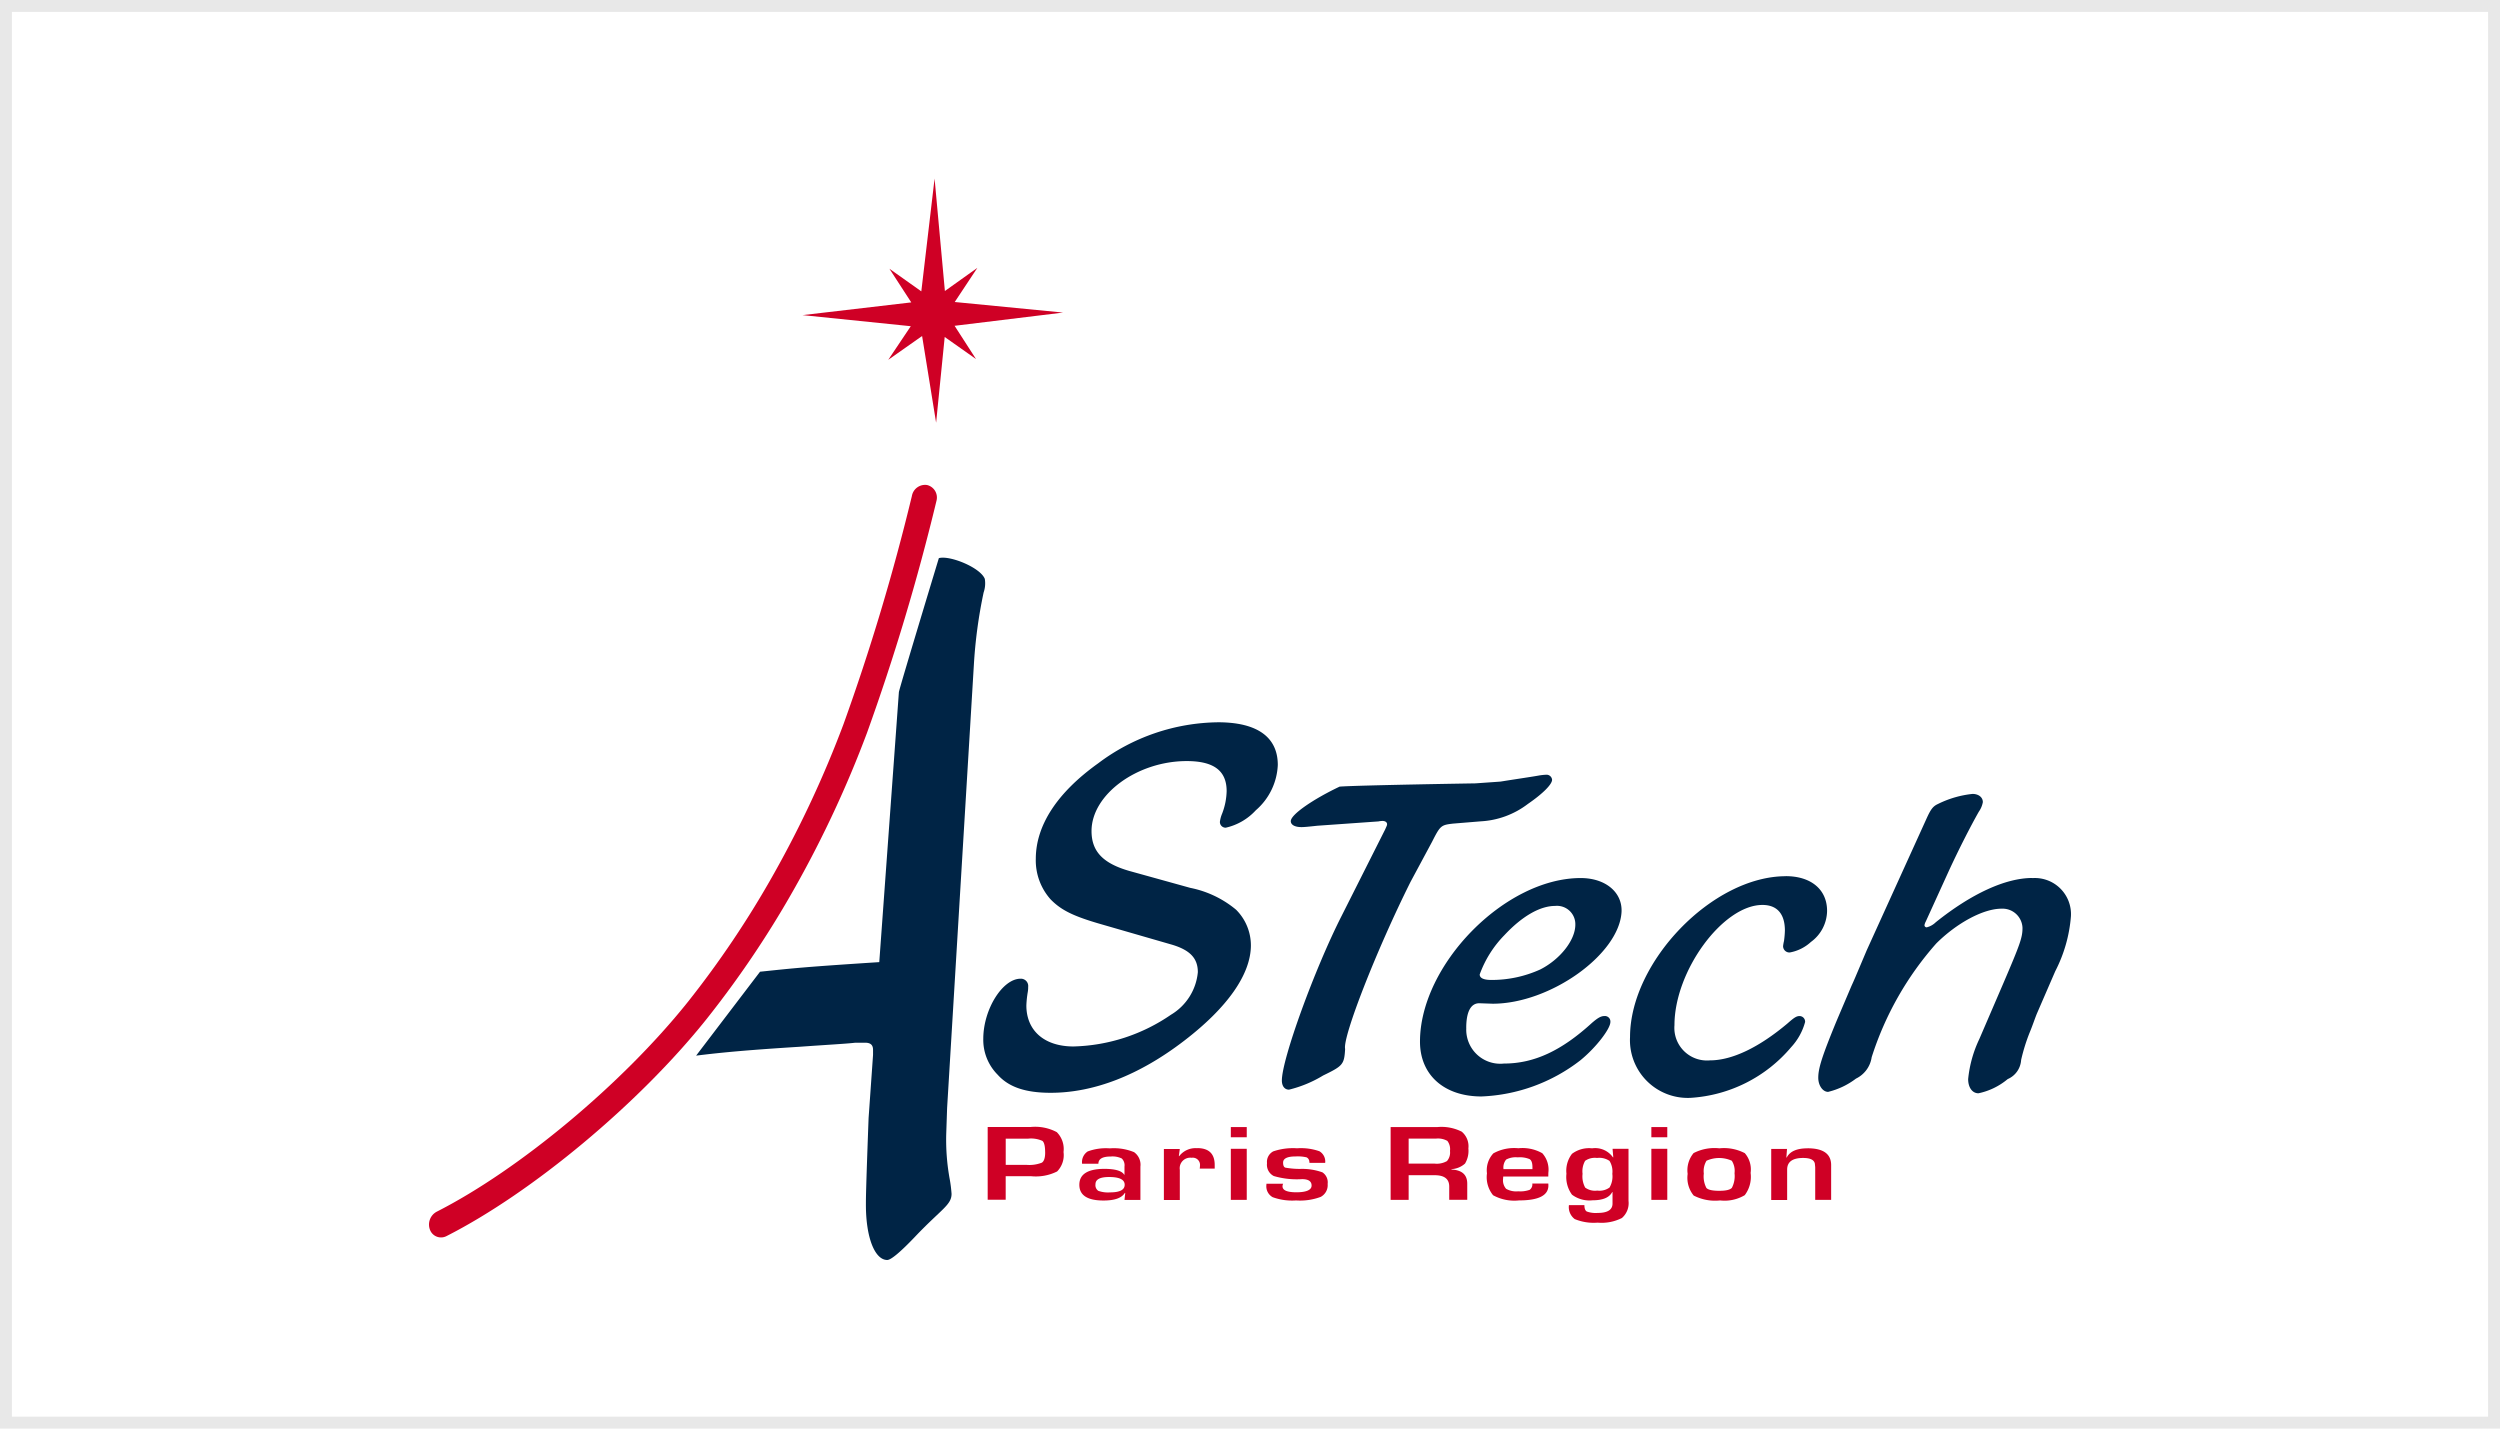 <svg xmlns="http://www.w3.org/2000/svg" width="210" height="120" viewBox="0 0 210 120">
  <g id="ESA" transform="translate(-655 -730)">
    <g id="Logo" transform="translate(655 730)" fill="#fff" stroke="#e8e8e8" stroke-width="1">
      <rect width="210" height="120" stroke="none"/>
      <rect x="0.5" y="0.5" width="209" height="119" fill="none"/>
    </g>
    <g id="Groupe_772" data-name="Groupe 772" transform="translate(691.035 745.002)">
      <path id="Tracé_5080" data-name="Tracé 5080" d="M42.35,76.419l-.075,2.228a18.407,18.407,0,0,0,.3,3.77,11.15,11.15,0,0,1,.149,1.2c0,.942-.847,1.27-3.062,3.6-1.219,1.28-2.026,1.959-2.339,1.959-1.046,0-1.794-1.885-1.794-4.628,0-.6,0-1.2.225-7.283l.374-5.312v-.428c0-.428-.224-.6-.672-.6h-.822c-.672.085-2.316.171-4.706.343-4.241.267-6.43.465-8.662.743l5.37-7.049c2.884-.3,3.589-.389,10.015-.806L38.3,41.471c.075-.429,3.356-11.249,3.356-11.249.9-.261,3.488.785,3.861,1.743a2.33,2.33,0,0,1-.1,1.141,40.591,40.591,0,0,0-.822,6.127Zm22.763-32.41a17.04,17.04,0,0,0-10.068,3.443C51.577,49.93,49.8,52.685,49.8,55.485a4.914,4.914,0,0,0,1.245,3.4c.9.919,1.922,1.423,4.335,2.112l5.883,1.7c1.508.458,2.149,1.147,2.149,2.3a4.659,4.659,0,0,1-2.262,3.58,15.092,15.092,0,0,1-8.183,2.663c-2.451,0-3.959-1.332-3.959-3.443a8.472,8.472,0,0,1,.113-1.1,2.29,2.29,0,0,0,.038-.459.614.614,0,0,0-.641-.689c-1.508,0-3.129,2.57-3.129,5.05A4.152,4.152,0,0,0,46.6,73.617c.943,1.056,2.376,1.515,4.45,1.515,3.62,0,7.428-1.469,11.2-4.362,3.657-2.8,5.618-5.6,5.618-8.032a4.237,4.237,0,0,0-1.244-2.984,8.625,8.625,0,0,0-3.847-1.836l-5.128-1.423c-2.225-.643-3.167-1.652-3.167-3.351,0-3.076,3.846-5.876,7.993-5.876,2.3,0,3.356.826,3.356,2.525a5.588,5.588,0,0,1-.377,1.882,2.654,2.654,0,0,0-.189.689.48.48,0,0,0,.49.5A4.873,4.873,0,0,0,68.281,51.4a5.324,5.324,0,0,0,1.847-3.81c0-2.341-1.735-3.581-5.015-3.581M83.1,54.021c.678-1.344.754-1.382,1.735-1.5l2.337-.192a7.139,7.139,0,0,0,3.96-1.459c1.282-.882,2.036-1.65,2.036-2.034a.466.466,0,0,0-.491-.422,5.109,5.109,0,0,0-.678.077c-.64.115-1.735.269-3.167.5l-2.1.148s-10.018.16-11.413.275c-2.112,1-4.1,2.321-4.1,2.9,0,.307.34.5.9.5.227,0,.641-.039,1.32-.115l5.152-.364a1.642,1.642,0,0,1,.339-.038c.227,0,.377.115.377.268,0,.116-.037.154-.15.423L75.485,60.28C73.223,64.732,70.47,72.294,70.47,74.1c0,.461.226.768.6.768a10.131,10.131,0,0,0,2.866-1.19c1.659-.806,1.771-.921,1.847-2.226-.227-1,2.64-8.329,5.5-14.048Zm2.861,15.661a2.86,2.86,0,0,0,3.167,2.993c2.527,0,4.827-1.074,7.39-3.416.491-.422.754-.575,1.056-.575a.46.46,0,0,1,.491.5c0,.576-1.207,2.149-2.527,3.224a14.477,14.477,0,0,1-8.3,3.032c-3.129,0-5.166-1.8-5.166-4.606,0-6.449,7.127-13.741,13.5-13.741,2.074,0,3.507,1.19,3.431,2.84-.188,3.57-6,7.716-10.822,7.716L87.05,67.61c-.715,0-1.093.729-1.093,2.073m1.131-4.491c0,.307.34.461.98.461a9.846,9.846,0,0,0,4.111-.883c1.66-.844,2.942-2.456,2.942-3.761a1.541,1.541,0,0,0-1.7-1.574c-1.282,0-2.79.883-4.26,2.457a9.177,9.177,0,0,0-2.074,3.3M112.8,56.939c-6.146,0-13.084,7.179-13.084,13.511a4.853,4.853,0,0,0,5.091,5.106,12.024,12.024,0,0,0,8.446-4.26,5.05,5.05,0,0,0,1.169-2.111.473.473,0,0,0-.453-.5c-.264,0-.453.115-1.018.614-2.413,2.034-4.675,3.109-6.524,3.109a2.739,2.739,0,0,1-2.979-2.956c0-4.567,4.073-10.1,7.39-10.1,1.245,0,1.886.768,1.886,2.15a7.584,7.584,0,0,1-.076.883,3.355,3.355,0,0,0-.075.422.529.529,0,0,0,.566.537,3.545,3.545,0,0,0,1.771-.883,3.278,3.278,0,0,0,1.358-2.609c0-1.805-1.358-2.918-3.469-2.918m20.7.154c-2.224,0-5.091,1.305-8.107,3.723a1.657,1.657,0,0,1-.754.422.179.179,0,0,1-.188-.192,1.073,1.073,0,0,1,.113-.307l1.923-4.222c.829-1.8,1.809-3.722,2.526-4.989a2.021,2.021,0,0,0,.34-.806c0-.422-.378-.691-.867-.691a8.5,8.5,0,0,0-2.9.844c-.415.192-.6.422-.98,1.267L119.6,63.156c-1.056,2.5-1.056,2.5-1.282,2.994-1.094,2.571-1.094,2.571-1.32,3.108-1.131,2.764-1.471,3.8-1.471,4.606,0,.653.377,1.19.829,1.19a6.33,6.33,0,0,0,2.338-1.113,2.376,2.376,0,0,0,1.32-1.8,26.576,26.576,0,0,1,5.429-9.558c1.735-1.727,3.96-2.916,5.467-2.916a1.677,1.677,0,0,1,1.773,1.611c0,.807-.189,1.344-1.622,4.684l-2,4.644a10.109,10.109,0,0,0-.943,3.377c0,.691.34,1.19.867,1.19a5.613,5.613,0,0,0,2.451-1.19,1.874,1.874,0,0,0,1.132-1.612,15.493,15.493,0,0,1,.716-2.3c.226-.538.415-1.113.6-1.574l1.546-3.569a12.146,12.146,0,0,0,1.32-4.606,3.035,3.035,0,0,0-3.242-3.224" transform="translate(1.172 1.661)" fill="#002445"/>
      <path id="Tracé_5081" data-name="Tracé 5081" d="M44.15,12.366l1.8,2.794-2.63-1.854-.722,7.2-1.177-7.283-2.843,2L40.471,12.4l-9.094-.931L40.511,10.4,38.676,7.573l2.679,1.9L42.47,0l.866,9.445L46.062,7.5l-1.9,2.868,9.1.887ZM41.834,25.74a1.128,1.128,0,0,0-1.271.924,183.877,183.877,0,0,1-5.744,19.167,90.2,90.2,0,0,1-5.811,12.494,81.4,81.4,0,0,1-7.314,10.9C16.24,76.036,7.585,83.257.648,86.782A1.224,1.224,0,0,0,.083,88.3a.991.991,0,0,0,1.392.529c7.2-3.655,16.159-11.13,21.8-18.177A83.641,83.641,0,0,0,30.81,59.43a92.656,92.656,0,0,0,5.972-12.84,186.1,186.1,0,0,0,5.849-19.53,1.079,1.079,0,0,0-.8-1.321M52.736,80.1a2.009,2.009,0,0,1,.566,1.669,1.956,1.956,0,0,1-.539,1.632,3.988,3.988,0,0,1-2.181.4l-.352,0H48.443v1.975H46.93v-6.11h3.616a3.87,3.87,0,0,1,2.19.433m-.979,1.7c0-.519-.077-.842-.231-.966a2.324,2.324,0,0,0-1.2-.187h-1.88v2.2h1.728a2.882,2.882,0,0,0,1.307-.183q.279-.182.279-.863m8,1.191v2.8H58.422l.064-.587-.036,0q-.386.639-1.786.639-2.035,0-2.034-1.323t2.081-1.337q1.39,0,1.688.493h.023v-.694a.786.786,0,0,0-.229-.67,1.777,1.777,0,0,0-.937-.165q-1.026,0-1.026.606H54.861a1.074,1.074,0,0,1,.467-1.031,4.376,4.376,0,0,1,1.856-.26,4.454,4.454,0,0,1,2.043.318,1.3,1.3,0,0,1,.533,1.214m-1.322,1.526q0-.652-1.311-.652-1.143,0-1.142.607a.578.578,0,0,0,.235.553,2.377,2.377,0,0,0,.988.131q1.23,0,1.23-.638m6.088-3.073a1.731,1.731,0,0,0-1.509.668h-.03l.081-.6H61.731V85.8h1.338V83.263a.886.886,0,0,1,.994-1.011.609.609,0,0,1,.7.682c0,.035-.006.111-.02.227H66v-.3q0-1.421-1.475-1.421m2.829-.908h1.338v-.86H67.355Zm0,5.257h1.338V81.5H67.355Zm7.7-2.311a5.047,5.047,0,0,0-1.871-.29,6.913,6.913,0,0,1-1.253-.108q-.184-.067-.185-.421,0-.519,1.05-.519a3.236,3.236,0,0,1,.924.077.429.429,0,0,1,.232.384.457.457,0,0,0,.018.081H75.28a1,1,0,0,0-.483-.977,4.682,4.682,0,0,0-1.882-.25,5.128,5.128,0,0,0-2,.26,1,1,0,0,0-.521.993,1.06,1.06,0,0,0,.572,1.079,6.873,6.873,0,0,0,2.373.26c.533,0,.8.179.8.541s-.427.563-1.281.563q-1.239,0-1.156-.573a.628.628,0,0,1,.045-.143h-1.4l-.006.107a1.042,1.042,0,0,0,.529,1.021,4.782,4.782,0,0,0,1.966.273,4.93,4.93,0,0,0,2.073-.3,1.114,1.114,0,0,0,.578-1.085,1.006,1.006,0,0,0-.435-.972M85.887,83.2v.04q1.328.063,1.327,1.189v1.355H85.7V84.667q0-.95-1.22-.95H82.291v2.071H80.778V79.671h3.943a3.773,3.773,0,0,1,2.03.389,1.6,1.6,0,0,1,.558,1.409,2.083,2.083,0,0,1-.279,1.266,1.827,1.827,0,0,1-1.144.47m-.122-1.526a1.141,1.141,0,0,0-.221-.845,1.609,1.609,0,0,0-.964-.191H82.291v2.1h2.183a1.727,1.727,0,0,0,1.035-.213,1.092,1.092,0,0,0,.255-.854m4.472,2.15c-.007.1-.012.158-.012.188a1.074,1.074,0,0,0,.254.844,1.7,1.7,0,0,0,1.016.211,2.359,2.359,0,0,0,.961-.123.555.555,0,0,0,.223-.531h1.346l.006.166q0,1.252-2.459,1.252a3.7,3.7,0,0,1-2.186-.434,2.4,2.4,0,0,1-.515-1.839,2.074,2.074,0,0,1,.538-1.679,3.6,3.6,0,0,1,2.1-.429,3.376,3.376,0,0,1,2.01.418,2.072,2.072,0,0,1,.509,1.643l-.006.313Zm.012-.621H92.69l0-.171q0-.511-.231-.665a2.126,2.126,0,0,0-1-.152,1.713,1.713,0,0,0-.976.184,1.042,1.042,0,0,0-.225.8m9.163-1.7h1.339v4.37a1.649,1.649,0,0,1-.554,1.44,3.78,3.78,0,0,1-2.039.39,4.166,4.166,0,0,1-1.926-.3,1.258,1.258,0,0,1-.486-1.169h1.3q0,.415.2.534a2.2,2.2,0,0,0,.915.119q1.247,0,1.247-.788v-.965l-.028,0q-.358.692-1.641.691a2.441,2.441,0,0,1-1.736-.471,2.511,2.511,0,0,1-.466-1.759,2.337,2.337,0,0,1,.466-1.673,2.388,2.388,0,0,1,1.689-.462,1.821,1.821,0,0,1,1.75.755h.03ZM99.4,83.609a1.7,1.7,0,0,0-.236-1.094,1.522,1.522,0,0,0-1.048-.247,1.419,1.419,0,0,0-1,.24A1.769,1.769,0,0,0,96.9,83.6a1.955,1.955,0,0,0,.221,1.157,1.4,1.4,0,0,0,1.015.251,1.439,1.439,0,0,0,1.03-.257,1.839,1.839,0,0,0,.236-1.142m3.277-3.078h1.338v-.86h-1.338Zm0,5.257h1.338V81.5h-1.338Zm7.838-3.937a2.09,2.09,0,0,1,.5,1.672,2.558,2.558,0,0,1-.492,1.869,3.308,3.308,0,0,1-2.071.443,3.918,3.918,0,0,1-2.22-.411,2.347,2.347,0,0,1-.506-1.815,2.246,2.246,0,0,1,.5-1.751,3.822,3.822,0,0,1,2.164-.4,3.781,3.781,0,0,1,2.124.4m-.85,1.691a1.59,1.59,0,0,0-.23-1.048,2.569,2.569,0,0,0-2.123,0,1.662,1.662,0,0,0-.228,1.075,2.088,2.088,0,0,0,.216,1.208q.217.242,1.085.242.839,0,1.059-.254a2.152,2.152,0,0,0,.221-1.226m6.135-2.088q-1.361,0-1.751.774l-.03,0,.053-.722h-1.326v4.286h1.338V83.247q0-.98,1.348-.979.886,0,.98.477l.03.3v2.743h1.338V82.87q0-1.415-1.979-1.415" transform="translate(0 -0.001)" fill="#cf0025"/>
    </g>
  </g>
</svg>
